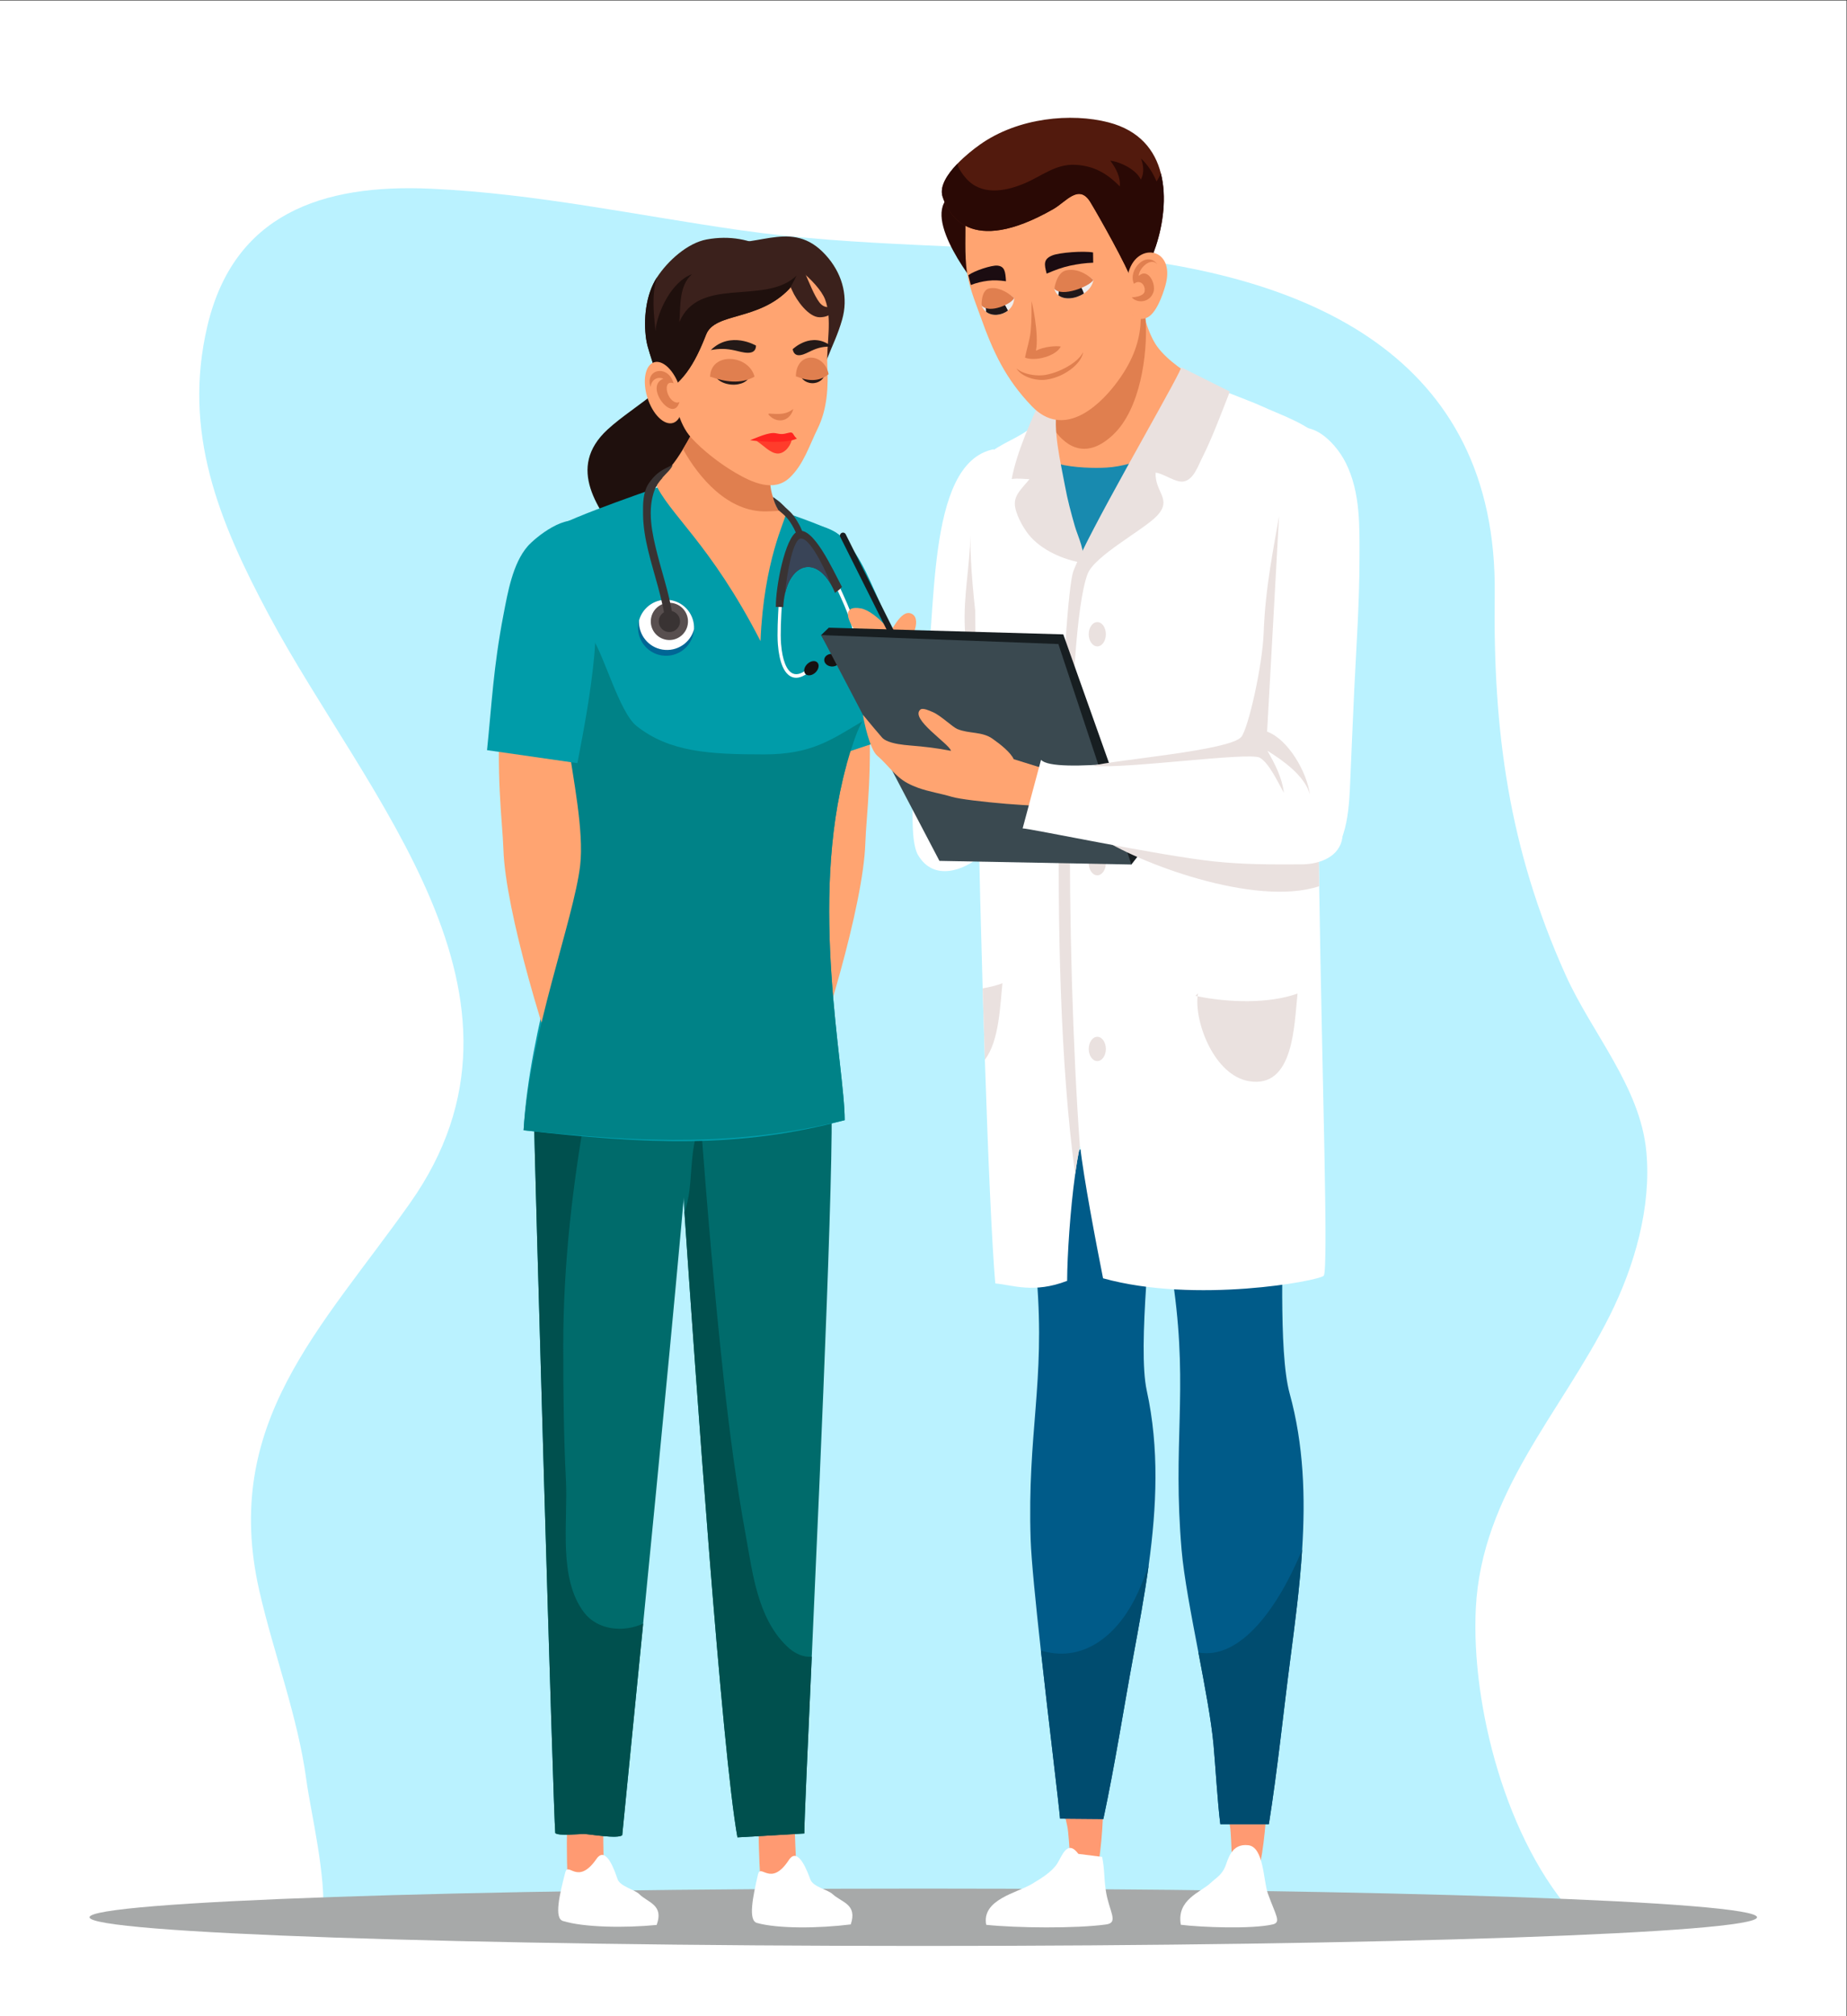 <?xml version="1.0" encoding="UTF-8" standalone="no"?>
<!-- Created with Inkscape (http://www.inkscape.org/) -->

<svg
   version="1.1"
   id="svg2"
   width="1600"
   height="1745.453"
   viewBox="0 0 1600 1745.453"
   sodipodi:docname="25872124_doctor_consultation_03.eps"
   xmlns:inkscape="http://www.inkscape.org/namespaces/inkscape"
   xmlns:sodipodi="http://sodipodi.sourceforge.net/DTD/sodipodi-0.dtd"
   xmlns="http://www.w3.org/2000/svg"
   xmlns:svg="http://www.w3.org/2000/svg">
  <rect x="0" y="0" width="1600" height="1745.453" fill="#333333" stroke="none"/>
  <defs
     id="defs6" />
  <sodipodi:namedview
     id="namedview4"
     pagecolor="#ffffff"
     bordercolor="#000000"
     borderopacity="0.25"
     inkscape:showpageshadow="2"
     inkscape:pageopacity="0.0"
     inkscape:pagecheckerboard="0"
     inkscape:deskcolor="#d1d1d1" />
  <g
     id="g8"
     inkscape:groupmode="layer"
     inkscape:label="ink_ext_XXXXXX"
     transform="matrix(1.333,0,0,-1.333,0,1745.453)">
    <g
       id="g10"
       transform="scale(0.1)">
      <path
         d="M 0,0 H 12000 V 13090.9 H 0 Z"
         style="fill:#ffffff00;fill-opacity:1;fill-rule:nonzero;stroke:none"
         id="path12" />
      <path
         d="m 2663.49,5279 c -576.53,-815.11 -1226.11,-1427.44 -978.4,-2515.5 92.8,-407.7 250.64,-816.1 306.02,-1230.6 27.31,-204.4 133.52,-635.298 106.02,-896.9 h 8151.07 c -461.99,494.8 -688.42,1388.2 -657.42,2011.9 37.31,750.52 550.32,1264.61 869.72,1900.45 160.9,320.19 272.8,706.38 238.3,1068.1 -40.1,420.62 -353.3,765.79 -524.4,1145.71 -370.77,823.17 -472.17,1588.2 -460.69,2468.61 20.33,1557.83 -1222.55,2085.83 -2591.52,2207.13 -770.38,68.3 -1543.75,51.9 -2307.09,160.7 -675.7,96.3 -1330.95,238.8 -2014.99,270 -711.32,32.5 -1281.44,-166.8 -1452.51,-892.1 -162.74,-689.9 74.7,-1268.63 399.83,-1876.5 636.23,-1189.46 1867.78,-2475.42 916.06,-3821"
         style="fill:#baf2ff;fill-opacity:1;fill-rule:nonzero;stroke:none"
         id="path14" />
      <path
         d="m 581.84,642.5 c 0,-102.801 2425.8,-186.199 5418.16,-186.199 2992.36,0 5418.2,83.398 5418.2,186.199 0,102.898 -2425.84,186.301 -5418.2,186.301 -2992.36,0 -5418.16,-83.403 -5418.16,-186.301"
         style="fill:#a7a9a9;fill-opacity:1;fill-rule:nonzero;stroke:none"
         id="path16" />
      <path
         d="m 3885.6,749.5 c 56.97,125.801 28.75,336.3 35.89,498.7 5.08,115.7 16.64,420.2 31.06,512.5 l -255.91,-281 c -9.72,-78.2 -21.8,-395.2 -3.02,-699.802 L 3885.6,749.5"
         style="fill:#ff9a72;fill-opacity:1;fill-rule:nonzero;stroke:none"
         id="path18" />
      <path
         d="m 3876.2,1021.4 c 64.04,92.5 122.04,-88.4 136.5,-130.099 17.17,-49.602 109.14,-66.801 141.8,-98.699 57.54,-56.204 160.94,-69.102 112.89,-199.903 C 4056.8,572 3791.75,576.898 3658.01,618.5 c -57.55,17.898 -22.59,168.699 15.12,314.301 19.26,74.299 80.49,-88.5 203.07,88.599"
         style="fill:#ffffff;fill-opacity:1;fill-rule:nonzero;stroke:none"
         id="path20" />
      <path
         d="m 4584.89,5924.26 c -35.52,-62.29 -98.87,-107.79 -105.97,-196.95 -50.39,-631.8 -191.25,-2082.38 -299.31,-3177.91 -73.76,-748.7 -132.29,-1331.5 -136.06,-1373.9 -28.43,-25.4 -209.38,6.6 -247.09,7.8 -28.08,0.9 -166.75,-14.5 -187.93,6 -12.95,144.2 -134.92,4385.07 -140.17,4721.84 -0.1,4.2 -0.1,8.66 -0.18,13.12 h 1116.71"
         style="fill:#006b6b;fill-opacity:1;fill-rule:nonzero;stroke:none"
         id="path22" />
      <path
         d="m 5142.97,742.801 c 53.66,127.199 19.88,336.799 22.75,499.499 2.03,115.7 5.54,420.4 17.53,513 l -248.42,-287.6 c -7.66,-78.4 -11.36,-395.6 15.43,-699.602 l 192.71,-25.297"
         style="fill:#ff9a72;fill-opacity:1;fill-rule:nonzero;stroke:none"
         id="path24" />
      <path
         d="m 5126.41,1014.3 c 61.58,94.1 124.34,-85.101 139.89,-126.499 18.47,-49.102 110.87,-63.903 144.35,-94.903 58.99,-54.597 162.71,-64.8 118.12,-196.796 -209.97,-26.301 -475.06,-28.301 -609.85,9.699 -58,16.398 -27.03,168 6.84,314.597 17.28,74.801 82.79,-86.3 200.65,93.902"
         style="fill:#ffffff;fill-opacity:1;fill-rule:nonzero;stroke:none"
         id="path26" />
      <path
         d="m 5275.31,2334.2 c -27.46,-608.7 -48.38,-1068.9 -48.38,-1147.5 l -434.5,-25.3 c -100.37,553 -271.15,2986.89 -344.56,4060.45 -19.25,281.39 -31.76,469.24 -34.57,505.46 -2.79,37.1 15.42,186.1 13.14,223.12 -6.83,112.16 -103.61,53.98 -97.21,163.52 4.46,76.65 45.67,164.93 53.54,243.16 2.1,20.55 1.93,40.42 -1.93,59.22 l 41.13,-14.78 112.09,-40.33 863.48,-318.83 c 34.74,-214.54 -60.46,-2337.71 -122.23,-3708.19"
         style="fill:#006b6b;fill-opacity:1;fill-rule:nonzero;stroke:none"
         id="path28" />
      <path
         d="m 5275.31,2334.2 c -27.46,-608.7 -48.38,-1068.9 -48.38,-1147.5 l -434.5,-25.3 c -100.37,553 -271.15,2986.89 -344.56,4060.45 65.27,169.22 21.27,419.19 106.84,570.12 41.82,-548.86 88.1,-1097.36 148.03,-1649.19 37.28,-344.3 82.52,-685.44 144.29,-1023.7 43.91,-239.98 75.42,-528.08 261.78,-711.88 58.97,-58.1 112.87,-75.6 166.5,-73"
         style="fill:#00504e;fill-opacity:1;fill-rule:nonzero;stroke:none"
         id="path30" />
      <path
         d="m 4179.61,2549.4 c -73.76,-748.7 -132.29,-1331.5 -136.06,-1373.9 -28.43,-25.4 -209.38,6.6 -247.09,7.8 -28.08,0.9 -166.75,-14.5 -187.93,6 -12.95,144.2 -134.92,4385.07 -140.17,4721.84 -0.1,4.2 -0.1,8.66 -0.18,13.12 h 346.83 c -92.74,-513.33 -154.68,-1035.5 -154.68,-1569.4 0,-292.93 2.8,-587.34 17.49,-874.95 13.74,-267.56 -52.66,-634.71 118.12,-858.31 86.98,-113.8 252.95,-131.5 383.67,-72.2"
         style="fill:#00504e;fill-opacity:1;fill-rule:nonzero;stroke:none"
         id="path32" />
      <path
         d="m 4815.14,10461.4 c -12.45,98.2 -70.77,182.2 -84.21,277.9 l -256.89,142.7 c -24.04,-267.4 -340.24,-405.8 -526.44,-578 -269.28,-249.2 -62.65,-518.57 112.93,-746.68 -47.15,228.66 159.24,390.56 356.43,440.27 143.72,36.21 232.83,70.41 322.69,199.81 55.97,80.6 88.45,161.7 75.49,264"
         style="fill:#1f100d;fill-opacity:1;fill-rule:nonzero;stroke:none"
         id="path34" />
      <path
         d="m 4921.62,5884.92 c 42.09,448.61 131.28,1155.02 131.94,1438.54 1.59,682.24 -133.1,868.27 -33.1,1348.63 4.11,19.73 12.01,27.34 21.32,29.57 l 597.23,-91.01 c 36.9,-507.84 -9.61,-808.73 -15.6,-993.42 -12.89,-398.76 -272.27,-1262.19 -456.28,-1732.31 h -245.51"
         style="fill:#ffa471;fill-opacity:1;fill-rule:nonzero;stroke:none"
         id="path36" />
      <path
         d="m 5713.75,8607.49 c -5.86,-95.55 -62.99,-106.4 -109.9,-198.53 -1.66,-3.07 -3.32,-6.04 -4.8,-9.1 -1.49,-2.46 -2.73,-4.91 -3.95,-7.35 -26.33,-47.34 -70.08,-115.41 -79.44,-158.46 -6.21,-28.69 -11.54,-66.93 -16.18,-113.21 -243.76,-895.09 -10.07,-1951.59 -10.07,-2301.57 -682.46,-183.74 -1283.29,-157.66 -2086.68,-65.62 39.38,682.37 308.17,1360.37 328.11,1745.35 10.33,200.28 -8.57,436.52 -38.57,677.92 -84.27,676.07 -256.28,1392.92 -118.91,1474.38 163.79,97.12 690.69,271.76 832.51,324.52 0,0 1001.39,-273.51 1070.41,-376.93 46.12,-69.21 103.87,-217.08 91.88,-288.74 -14,-82.94 155.74,-538.09 145.59,-702.66"
         style="fill:#009ca9;fill-opacity:1;fill-rule:nonzero;stroke:none"
         id="path38" />
      <path
         d="m 3973.29,5845.54 c -42.1,448.62 -131.29,1155.03 -131.95,1438.54 -1.58,682.25 133.1,868.28 33.1,1348.63 -4.1,19.73 -12,27.34 -21.31,29.58 l -597.23,-91.01 c -36.9,-507.85 9.6,-808.74 15.59,-993.42 12.9,-398.76 272.27,-1262.19 456.28,-1732.32 h 245.52"
         style="fill:#ffa471;fill-opacity:1;fill-rule:nonzero;stroke:none"
         id="path40" />
      <path
         d="m 5364.82,8162.68 c -86.29,219.58 -170.66,438.21 -232.46,666.6 -27.83,102.82 -47.86,217.22 -59.63,322.17 -11.22,100.07 15.38,208.62 -22.26,301.09 l 9.8,188.33 c 108.02,108.26 318.42,33.72 378.92,-9.42 125.5,-89.48 199.98,-276.74 262.22,-413.63 121.17,-266.54 219.83,-555.61 301.4,-843.22 l -637.99,-211.92"
         style="fill:#009ca9;fill-opacity:1;fill-rule:nonzero;stroke:none"
         id="path42" />
      <path
         d="m 4942.24,8930.58 c -328.22,639 -598.81,826.2 -686.95,1032.73 81.67,64.19 131.93,127.89 183.22,213.69 18.37,30.6 36.18,61.8 53.31,93.4 63.36,116.6 116.27,238.1 159.32,363.6 0.89,2.6 1.74,5.3 2.62,7.9 l 456.03,-366.7 c -78.34,-118.5 -162.31,-304.7 -126.06,-438.45 4.93,-18.29 123.34,-77.45 123.19,-80.51 -2.48,-40.39 -142.91,-300.4 -164.68,-825.66"
         style="fill:#ffa471;fill-opacity:1;fill-rule:nonzero;stroke:none"
         id="path44" />
      <path
         d="m 5063.17,9776.65 c -14.13,-1.48 -65.76,-3.34 -80.55,-3.75 -252.09,-6.45 -441.27,219.74 -544.11,404.1 18.37,30.6 36.18,61.8 53.31,93.4 63.36,116.6 116.27,238.1 159.32,363.6 0.89,2.6 1.74,5.3 2.62,7.9 l 456.03,-366.7 c -78.34,-118.5 -129.53,-254 -93.29,-387.72 4.94,-18.29 27.75,-89.3 46.67,-110.83"
         style="fill:#e07f4f;fill-opacity:1;fill-rule:nonzero;stroke:none"
         id="path46" />
      <path
         d="m 5603.85,8408.96 c -1.66,-3.07 -3.32,-6.04 -4.8,-9.11 -1.49,-2.45 -2.73,-4.9 -3.95,-7.34 -19.33,-37.36 -33.68,-75.78 -46.64,-112.96 -18.1,-52.24 -34.46,-105.17 -48.98,-158.71 -243.76,-895.09 -10.07,-1951.59 -10.07,-2301.57 -682.46,-167.56 -1283.29,-149.53 -2086.68,-65.62 39.38,622.09 326.37,1370.09 367.48,1719.19 26.25,223.12 -47.94,577.21 -77.94,797.26 12.58,67.63 21.33,137.37 25.54,210.08 14.43,252.07 -37.37,505.02 -29.84,749.57 l -0.88,1.05 c 2.98,-3.24 11.47,-12.86 14.71,-14.17 44.53,-17.16 115.57,-219.71 144.02,-260.83 80.75,-116.55 178.75,-487.96 291.87,-577.39 212.88,-168.16 472.4,-183.73 826.74,-183.73 307.21,0 433.11,91.87 639.42,214.28"
         style="fill:#008287;fill-opacity:1;fill-rule:nonzero;stroke:none"
         id="path48" />
      <path
         d="m 3752.43,8138.02 c 44.51,231.61 87.48,461.93 109.35,697.42 9.84,106.04 11.25,221.91 6.76,326.9 -4.29,100.13 -42.81,201.26 -22.94,299.04 l -49.13,229.35 c -109.64,85.11 -320.64,-90.44 -367.46,-144.36 -97.09,-111.82 -129.12,-298.72 -157.49,-446.2 -65.6,-341.22 -75.71,-580.63 -106.51,-877.93 l 587.42,-84.22"
         style="fill:#009ca9;fill-opacity:1;fill-rule:nonzero;stroke:none"
         id="path50" />
      <path
         d="m 4508.26,8988.69 c -15.76,-99.27 -109.02,-166.93 -208.27,-151.17 -99.24,15.76 -166.93,108.98 -151.17,208.27 1,6.37 2.34,12.58 3.97,18.69 23.8,88.9 111.41,147.23 204.26,132.49 92.91,-14.77 158.13,-97.36 153.21,-189.23 -0.33,-6.34 -0.98,-12.69 -2,-19.05"
         style="fill:#006695;fill-opacity:1;fill-rule:nonzero;stroke:none"
         id="path52" />
      <path
         d="m 4510.26,9007.74 c -23.8,-88.94 -111.4,-147.27 -204.27,-132.53 -92.86,14.75 -158.11,97.35 -153.2,189.27 23.8,88.9 111.41,147.23 204.26,132.49 92.91,-14.77 158.13,-97.36 153.21,-189.23"
         style="fill:#ffffff;fill-opacity:1;fill-rule:nonzero;stroke:none"
         id="path54" />
      <path
         d="m 4469.56,9039.45 c -10.47,-65.95 -72.43,-110.91 -138.38,-100.45 -65.96,10.48 -110.95,72.45 -100.46,138.39 10.47,65.96 72.42,110.92 138.38,100.46 65.97,-10.46 110.92,-72.42 100.46,-138.4"
         style="fill:#584f4f;fill-opacity:1;fill-rule:nonzero;stroke:none"
         id="path56" />
      <path
         d="m 4418.41,9047.56 c -5.99,-37.69 -41.42,-63.4 -79.12,-57.41 -37.7,5.98 -63.42,41.42 -57.42,79.12 5.97,37.7 41.41,63.43 79.1,57.41 37.7,-5.97 63.44,-41.39 57.44,-79.12"
         style="fill:#393333;fill-opacity:1;fill-rule:nonzero;stroke:none"
         id="path58" />
      <path
         d="m 4217.47,9956.99 c 64.08,93.81 130.75,98.41 151.56,120.11 7.51,-17.2 -52.49,-70 -65.12,-86.09 l 1.14,-1.04 c -20.78,-22.67 -38.76,-47.17 -48.86,-72.58 -53.52,-134.74 -17.75,-292.02 16.8,-426.89 38.6,-150.86 92.47,-301.4 104.8,-457.56 2.63,-33.04 -48.44,-38.76 -51.06,-5.74 -7,88.71 -28.81,175.56 -51.96,261.27 -40.79,150.76 -93.59,305.33 -95.83,463.06 -0.99,70.03 -1.41,146.99 38.53,205.46"
         style="fill:#393333;fill-opacity:1;fill-rule:nonzero;stroke:none"
         id="path60" />
      <path
         d="m 5220.04,9624.07 c -11.07,38.93 -31.96,75.02 -54.29,108.48 -26.36,39.47 -49.61,51.91 -82.16,86.39 -18.37,19.46 -39.09,30.96 -59.8,48.12 2.56,-21.12 17.51,-58.33 33.55,-84.57 8.62,-8.42 49.55,-37.62 73.48,-73.05 20.63,-30.53 39.42,-63.13 49.54,-98.78 7.41,-25.94 47.08,-12.54 39.68,13.41"
         style="fill:#393333;fill-opacity:1;fill-rule:nonzero;stroke:none"
         id="path62" />
      <path
         d="m 5245.71,8720.4 c -45.84,-33.65 -79.71,-31.39 -101.17,-22.15 -48.98,20.97 -79.87,93.59 -89.31,210.05 -5.69,70.45 0.35,179.04 4.76,258.34 2.17,38.74 4.39,78.8 3.14,85.42 0.38,-1.93 2.4,-5.41 6.34,-6.6 l 6.13,22.59 c 9.55,-2.84 9.17,-14.33 8.43,-37.2 -0.57,-16.13 -1.8,-38.63 -3.28,-64.66 -4.34,-78.55 -10.36,-186.12 -4.78,-254.8 8.59,-105.82 35.84,-173.75 76.74,-191.32 28.71,-12.3 65.18,1.28 105.49,39.37 l 13.03,-17.6 c -8.88,-8.36 -17.4,-15.47 -25.52,-21.44"
         style="fill:#ffffff;fill-opacity:1;fill-rule:nonzero;stroke:none"
         id="path64" />
      <path
         d="m 5315.95,8785.96 c 10.48,-18.7 -0.2,-47.97 -23.9,-65.41 -23.73,-17.39 -51.44,-16.3 -61.96,2.39 -10.48,18.7 0.19,48.02 23.92,65.4 23.69,17.41 51.41,16.33 61.94,-2.38"
         style="fill:#171111;fill-opacity:1;fill-rule:nonzero;stroke:none"
         id="path66" />
      <path
         d="m 5443.02,8790.38 c 53.22,-5.93 82.94,14.16 99,33.87 36.71,45.02 38.8,126.84 6.08,236.76 -19.79,66.5 -63.69,161.13 -95.72,230.17 -15.65,33.78 -31.86,68.69 -33.08,75.33 0.35,-1.96 -0.26,-6.18 -3.36,-9.33 l -13.52,17.09 c -7.62,-7.63 -3.21,-17.76 5.55,-37.99 6.22,-14.23 15.3,-33.81 25.83,-56.52 31.75,-68.42 75.25,-162.15 94.51,-226.98 29.74,-99.89 29.25,-175.64 -1.38,-213.2 -21.51,-26.4 -59.19,-33.55 -108.99,-20.7 l -5.48,-22.73 c 10.94,-2.85 21.14,-4.76 30.56,-5.77"
         style="fill:#ffffff;fill-opacity:1;fill-rule:nonzero;stroke:none"
         id="path68" />
      <path
         d="m 5356.56,8812.05 c -2.85,-22.44 17.16,-43.12 44.67,-46.17 27.52,-3.07 52.12,12.64 54.96,35.11 2.83,22.47 -17.15,43.1 -44.67,46.19 -27.5,3.04 -52.12,-12.67 -54.96,-35.13"
         style="fill:#171111;fill-opacity:1;fill-rule:nonzero;stroke:none"
         id="path70" />
      <path
         d="m 5471.97,9281.4 c -1.28,-0.7 -2.89,-0.9 -3.8,-2.08 -18.7,-23.9 -28.24,-21.79 -41.24,-35.88 -9.4,22.63 -19.47,42.85 -30.02,60.77 -101.12,170.91 -250.05,129.68 -294.59,-61.84 -6.39,-27.41 -10.61,-57.88 -12.27,-91.26 -26.67,1.84 -21.43,0.75 -48.22,1.6 -1.49,128.7 60.06,453.53 140.16,489.77 98.81,44.71 230.58,-249.07 289.98,-361.08"
         style="fill:#393333;fill-opacity:1;fill-rule:nonzero;stroke:none"
         id="path72" />
      <path
         d="m 5102.32,9242.37 c 8.78,113.29 47.45,330.91 94.05,352 3.28,1.48 6.72,2.2 10.28,2.2 68.2,0 182.48,-260.68 190.26,-292.36 -43.45,73.45 -95.74,107.72 -144.78,107.72 -65.07,0 -124.41,-60.34 -149.81,-169.56"
         style="fill:#394457;fill-opacity:1;fill-rule:nonzero;stroke:none"
         id="path74" />
      <path
         d="m 5410.78,9249.2 c -0.16,0 -2.01,7.11 -4.72,17.9 0.69,-0.81 1.21,-1.92 1.54,-3.22 2.37,-10.33 3.3,-14.68 3.18,-14.68"
         style="fill:#00cea9;fill-opacity:1;fill-rule:nonzero;stroke:none"
         id="path76" />
      <path
         d="m 5384.34,11416.5 c -218.74,266.9 -442.39,67.6 -693.19,107.7 l 120.38,-212.1 c 159.03,16.3 341.23,28.1 452.84,-105.9 102.79,-123.4 109.65,-297.5 106.39,-453.1 2.92,5.8 7.32,17 9.38,22.4 25.74,67.6 64.4,143.7 92.68,243.1 39.63,139.2 6.36,282.1 -88.48,397.9"
         style="fill:#3b211c;fill-opacity:1;fill-rule:nonzero;stroke:none"
         id="path78" />
      <path
         d="m 5376.39,10727.4 c -6.32,133.8 33.5,293.3 -14.02,421 -23.37,62.7 -97.07,135.9 -148.45,178.9 -80.7,67.4 -164.79,145.4 -282.34,138.6 -102.91,-5.9 -235.27,-50 -327.31,-102.1 -252.66,-143.2 -325.41,-500.2 -250.69,-751.7 34.76,-117 50.3,-263.3 138.1,-360.2 75.87,-83.7 188.58,-170 285.65,-227 109.26,-64.14 251.23,-129.85 353.71,-33.78 90.53,84.88 128.34,208.98 181.62,317.28 64.38,130.9 70.71,270.6 63.73,419"
         style="fill:#ffa471;fill-opacity:1;fill-rule:nonzero;stroke:none"
         id="path80" />
      <path
         d="m 4871.17,10657.8 c -3.39,-39.2 -57.06,-66.6 -119.92,-61.2 -62.87,5.4 -111.07,41.5 -107.7,80.7 3.36,39.2 57.06,66.6 119.9,61.2 62.86,-5.4 111.1,-41.6 107.72,-80.7"
         style="fill:#241917;fill-opacity:1;fill-rule:nonzero;stroke:none"
         id="path82" />
      <path
         d="m 4614.66,10646.6 6.12,-0.5 c 89.5,-31.5 193.96,-48.3 282.5,1.9 -37.69,145.4 -284.55,161.8 -288.62,-1.4"
         style="fill:#e07f4f;fill-opacity:1;fill-rule:nonzero;stroke:none"
         id="path84" />
      <path
         d="m 5361.11,10672.5 c -2.01,-39.3 -40.36,-69.3 -85.67,-66.9 -45.31,2.3 -80.42,36 -78.39,75.3 1.98,39.3 40.35,69.2 85.67,66.9 45.3,-2.3 80.42,-36 78.39,-75.3"
         style="fill:#241917;fill-opacity:1;fill-rule:nonzero;stroke:none"
         id="path86" />
      <path
         d="m 5172.11,10649.1 4.53,-0.3 c 66.38,-27.1 143.62,-38.9 208.25,15.5 -29.55,143.3 -211.76,147.8 -212.78,-15.2"
         style="fill:#e07f4f;fill-opacity:1;fill-rule:nonzero;stroke:none"
         id="path88" />
      <path
         d="m 4996.72,10408 -3.27,-5.8 c 54.2,-62.4 139.13,-47.7 162.26,36 -50.96,-39.7 -97.58,-33.3 -158.99,-30.2"
         style="fill:#e07f4f;fill-opacity:1;fill-rule:nonzero;stroke:none"
         id="path90" />
      <path
         d="m 4619.47,10820.6 0.35,0.3 h -0.5 c -1.16,-1.1 -1.09,-1.1 0.15,-0.3"
         style="fill:#241917;fill-opacity:1;fill-rule:nonzero;stroke:none"
         id="path92" />
      <path
         d="m 4913.14,10849.6 c 0,0 -165.21,97.6 -293.32,-28.7 58,10.2 98.01,10 157.64,-3.1 40.67,-9 134.13,-41.4 135.68,31.8"
         style="fill:#241917;fill-opacity:1;fill-rule:nonzero;stroke:none"
         id="path94" />
      <path
         d="m 5171.97,11269.1 c -13.55,-18.4 -27.7,-35.3 -42.22,-50.6 -199.98,-211.3 -483.82,-151.4 -540.87,-297.1 -72.7,-185.8 -155.63,-339.2 -340.51,-410.4 57.96,124 -31.41,260.4 -49.04,379.6 -18.89,127.7 -2.68,289.8 68.63,400 l 0.91,1.2 c 70.14,107.8 199.03,224.5 323.98,247.3 148.93,27.3 284.49,0.7 399.62,-64.9 101.13,-57.6 150.9,-142.4 169.95,-182.4 1.47,-3.2 2.78,-6.1 3.86,-8.7 3.96,-8.8 5.69,-14 5.69,-14"
         style="fill:#3b211c;fill-opacity:1;fill-rule:nonzero;stroke:none"
         id="path96" />
      <path
         d="m 5405.79,10842.8 -0.35,0.3 h 0.44 c 1.16,-0.8 1.14,-0.9 -0.09,-0.3"
         style="fill:#241917;fill-opacity:1;fill-rule:nonzero;stroke:none"
         id="path98" />
      <path
         d="m 5151.28,10826.1 c 0,0 123.38,121.6 254.16,17 -51.05,1.1 -85.02,-5.2 -133.37,-27.4 -32.98,-15.1 -106.76,-61.4 -120.79,10.4"
         style="fill:#241917;fill-opacity:1;fill-rule:nonzero;stroke:none"
         id="path100" />
      <path
         d="m 4916.1,10230.3 c 41.69,-23.7 88.57,-81.2 138.89,-81.6 49.52,-0.4 90.14,61.3 91.53,99.6 l -230.42,-18"
         style="fill:#ff3c2b;fill-opacity:1;fill-rule:nonzero;stroke:none"
         id="path102" />
      <path
         d="m 5178.96,10245.8 c -29.25,22.1 -18.51,47.4 -55.24,37.2 -38.56,-10.7 -50.8,-8.9 -82.86,-2.4 -43.17,8.7 -123.33,-29.1 -166.23,-45.2 56.18,-8.8 131.92,-10.8 154.44,-10.9 46.49,0 110.42,2.4 149.89,21.3"
         style="fill:#ff2420;fill-opacity:1;fill-rule:nonzero;stroke:none"
         id="path104" />
      <path
         d="m 5091.62,11324.6 -0.99,0.5 0.33,-1.3 c 3.73,-2.8 3.93,-2.6 0.66,0.8"
         style="fill:#241917;fill-opacity:1;fill-rule:nonzero;stroke:none"
         id="path106" />
      <path
         d="m 5324.94,11130.4 c -34.51,45.2 -67.71,132.7 -92.04,186.8 -65.7,146.1 -140.81,202.6 -297.23,215 l -111.56,-196.9 c 183.23,18.7 253.87,33.8 324.29,-128.4 25.68,-59.2 105.31,-174.1 179.26,-173.2 79.58,0.9 107.64,52.4 107.43,119.5 -8.88,-53.3 -68.99,-76.6 -110.15,-22.8"
         style="fill:#3b211c;fill-opacity:1;fill-rule:nonzero;stroke:none"
         id="path108" />
      <path
         d="m 5176.1,11304.5 -0.26,-0.5 0.45,0.4 c 1.81,2.5 1.75,2.6 -0.19,0.1"
         style="fill:#1f100d;fill-opacity:1;fill-rule:nonzero;stroke:none"
         id="path110" />
      <path
         d="m 5175.84,11304 c -3.12,-7.2 -6.23,-14.1 -9.56,-20.9 -11.18,-23.4 -23.36,-44.8 -36.53,-64.6 -199.98,-211.3 -483.82,-151.4 -540.87,-297.1 -72.7,-185.8 -155.63,-339.2 -340.51,-410.4 57.96,124 -31.41,260.4 -49.04,379.6 -18.89,127.7 -2.68,289.8 68.63,400 l 0.91,1.2 c -35.01,-115.6 -20.9,-225.1 -9.37,-347.4 11.26,127 108.78,324.4 237.3,368.5 -86.21,-74.6 -73.03,-208.5 -81.95,-310.5 126.03,297.3 540.78,114.4 747.57,289.4 4.57,3.8 9.06,8 13.42,12.2"
         style="fill:#1f100d;fill-opacity:1;fill-rule:nonzero;stroke:none"
         id="path112" />
      <path
         d="m 4207.31,10511.4 c 34.23,-108.8 108.94,-182.1 166.88,-163.9 57.93,18.3 77.16,121.2 42.96,229.9 -34.22,108.7 -108.95,182.1 -166.88,163.8 -57.95,-18.2 -77.19,-121.1 -42.96,-229.8"
         style="fill:#ffa471;fill-opacity:1;fill-rule:nonzero;stroke:none"
         id="path114" />
      <path
         d="m 4228.2,10580.4 c -39.94,117.2 113.45,149.9 149.13,24.5 -77.87,28.8 -43.7,-124.1 25.43,-125.5 l 12.34,3.9 c -39.34,-144.8 -232.76,102.2 -104.2,151.1 -39.86,17.5 -79.88,-8.8 -82.7,-54"
         style="fill:#e07f4f;fill-opacity:1;fill-rule:nonzero;stroke:none"
         id="path116" />
      <path
         d="m 6458,10176.7 c -452.28,-88.9 -363.36,-1111.56 -452.28,-1578.4 -48.62,-255.2 92.49,-142.2 67.34,-398.76 -14.66,-149.4 -78.39,-496.01 112.1,-555.73 418.26,-131.16 532.25,985.15 533.63,1216.59 L 6458,10176.7"
         style="fill:#ffffff;fill-opacity:1;fill-rule:nonzero;stroke:none"
         id="path118" />
      <path
         d="m 5963.02,8871.46 c 78.83,-153.85 -106.05,-1143.62 2.63,-1329.65 102.67,-175.71 301.59,-99.65 413.61,-2.01 160.4,139.79 200,385.4 297.93,575.3 l -714.17,756.36"
         style="fill:#ffffff;fill-opacity:1;fill-rule:nonzero;stroke:none"
         id="path120" />
      <path
         d="m 5945.4,8890.12 17.62,-18.66 c -4.86,9.45 -10.65,15.9 -17.62,18.66"
         style="fill:#ffffff;fill-opacity:1;fill-rule:nonzero;stroke:none"
         id="path122" />
      <path
         d="m 5594.45,9142.95 c -217.64,37.51 51,-287.84 91.74,-245.96 l 136.21,-35.56 c 42.62,75.96 -132.7,265.11 -227.95,281.52"
         style="fill:#ffa471;fill-opacity:1;fill-rule:nonzero;stroke:none"
         id="path124" />
      <path
         d="m 5927.58,9106.53 c -75.7,43.01 -142.64,-138.66 -177.97,-167.49 l 124.25,-36.62 c 41.56,8.32 120.95,165.92 53.72,204.11"
         style="fill:#ffa471;fill-opacity:1;fill-rule:nonzero;stroke:none"
         id="path126" />
      <path
         d="m 5944.74,8727.52 c 4.86,-9.71 0.92,-21.52 -8.79,-26.38 -9.7,-4.86 -21.52,-0.93 -26.38,8.78 l -448.73,896.8 c -4.84,9.71 -0.92,21.52 8.79,26.39 9.72,4.85 21.54,0.92 26.39,-8.79 l 448.72,-896.8"
         style="fill:#171e21;fill-opacity:1;fill-rule:nonzero;stroke:none"
         id="path128" />
      <path
         d="m 6305.83,9617.55 c -2.21,-195.43 -45.71,-392.79 -35.82,-599.34 10.48,-218.8 -17.66,-452.63 2.47,-664.45 l 133.4,-33.35 c 0,442.14 -100.05,853.01 -100.05,1297.14"
         style="fill:#eae1df;fill-opacity:1;fill-rule:nonzero;stroke:none"
         id="path130" />
      <path
         d="m 6860.4,1596.1 c 5.63,-92.4 52.23,-251.2 75.62,-363 16.13,-77.1 15.42,-348.901 61.77,-398.1 171.65,-182.102 175.87,587.1 173.15,670.8 l -310.54,90.3"
         style="fill:#ff9a72;fill-opacity:1;fill-rule:nonzero;stroke:none"
         id="path132" />
      <path
         d="m 7162.45,1034.6 -154.4,19.5 c -73.1,98.4 -106.82,-16.2 -138.05,-63.799 -37.09,-56.5 -109.38,-98.199 -163.16,-131 C 6612,801.598 6377.5,758.199 6409.08,593.5 c 189.45,-20.301 583.11,-25.102 779.64,2.398 84.58,11.903 17.68,86.5 -1.96,217.301 -13.52,89.899 -7.14,134 -24.31,221.401"
         style="fill:#ffffff;fill-opacity:1;fill-rule:nonzero;stroke:none"
         id="path134" />
      <path
         d="m 6697.77,3095.69 c 4.19,-130.39 32.7,-414.69 66.5,-720.89 52.7,-477.5 118.29,-1008.4 124.65,-1091.8 l 281.34,-2.5 c 74.96,349.5 131.08,712.9 194.81,1057.7 36,195 72.87,393.3 100.24,593.3 51.34,374.64 69.54,755.33 -12.99,1131.8 -61.68,281.39 37.65,1082.78 42.68,1379.97 5.01,293.49 -129.26,174.39 -10.94,437.93 l -790.29,-429.99 c 22.47,-219.49 26.34,-440.27 44.24,-663.09 54.62,-677.51 -62.77,-999.57 -40.24,-1692.43"
         style="fill:#005b89;fill-opacity:1;fill-rule:nonzero;stroke:none"
         id="path136" />
      <path
         d="m 6764.27,2374.8 c 52.7,-477.5 118.29,-1008.4 124.65,-1091.8 l 281.34,-2.5 c 74.96,349.5 131.08,712.9 194.81,1057.7 36,195 72.87,393.3 100.24,593.3 -20.54,-61.7 -44.08,-122.2 -70.86,-181.1 -112.55,-247.6 -320.38,-440 -583.97,-387.1 -15.16,3.1 -30.62,6.9 -46.21,11.5"
         style="fill:#004c6f;fill-opacity:1;fill-rule:nonzero;stroke:none"
         id="path138" />
      <path
         d="m 7929.87,1596.5 c 2.6,-92.6 44.02,-253.2 63.73,-365.8 13.59,-77.7 4.01,-349.302 48.73,-400.399 165.61,-189 194.92,579.599 194.92,663.299 l -307.38,102.9"
         style="fill:#ff9a72;fill-opacity:1;fill-rule:nonzero;stroke:none"
         id="path140" />
      <path
         d="m 8111.5,1110.5 c -108.96,12.1 -129.21,-89.1 -148.56,-137.199 -22.97,-57.199 -60.31,-74.602 -95.92,-108.403 -62.79,-59.398 -222.75,-107.296 -193.18,-271.097 131.84,-16.602 461.97,-29 596.49,2.199 57.87,13.5 20.49,57.199 -30.75,200.102 -30.21,84.296 -25.61,302.898 -128.08,314.398"
         style="fill:#ffffff;fill-opacity:1;fill-rule:nonzero;stroke:none"
         id="path142" />
      <path
         d="m 7630.03,4720.47 c 90.08,-672.81 -10.12,-1001.99 48.73,-1692.17 14.85,-174.1 62.74,-422.2 109.36,-666.4 42.35,-222.1 83.68,-441 98.16,-598.3 11.6,-125.9 26.59,-380.5 44.17,-516.5 h 315.42 c 56.44,353.9 93.45,720.3 138.87,1068.7 30.65,234.7 62.2,474.3 77.48,714.8 21.61,339.26 10.69,680.51 -81.04,1012.96 -76.35,276.9 -37.29,985.55 -47.89,1282.51 -10.43,293.28 -120.2,263.57 -15.98,534.39 l -766.26,-480.94 c 33.96,-217.64 49.4,-437.78 78.98,-659.05"
         style="fill:#005b89;fill-opacity:1;fill-rule:nonzero;stroke:none"
         id="path144" />
      <path
         d="m 7788.12,2361.9 c 42.35,-222.1 83.68,-441 98.16,-598.3 11.6,-125.9 26.59,-380.5 44.17,-516.5 h 315.42 c 56.44,353.9 93.45,720.3 138.87,1068.7 30.65,234.7 62.2,474.3 77.48,714.8 -153.3,-374.5 -400.03,-717.4 -674.1,-668.7"
         style="fill:#004c6f;fill-opacity:1;fill-rule:nonzero;stroke:none"
         id="path146" />
      <path
         d="m 8573,7338.7 c 17.67,-1202.7 61.7,-2490.97 29.4,-2529.71 -27.56,-33.12 -833.71,-183.41 -1434.06,-16.68 -42.45,213.64 -128,659.21 -149.16,861.23 -0.45,-1.95 -0.89,-3.89 -1.29,-5.84 -11.27,-51.41 -21.61,-112.76 -30.84,-179.51 -32.07,-230.65 -51.35,-525.26 -52.13,-692.55 -216.76,-83.37 -353.64,-27.07 -466.91,-16.68 -21.78,248.21 -46.07,797.65 -67.74,1453.13 -5,149.62 -9.84,304.73 -14.45,463.07 -43.96,1504.2 -70.36,3297.5 -27.02,3390.64 49.65,106.6 194.65,154.4 289.23,213.7 98.76,61.8 195.24,134.9 291.5,197.3 l 722.95,199.4 29.63,8.2 c 92.86,-57.5 200.96,-104.9 296.27,-143.4 84.37,-34 158.8,-61 203.87,-81.7 138.65,-63.7 308.28,-116.3 416.81,-233.4 217.04,-234.06 42.91,-661.01 -1.66,-961.23 -39.07,-263.16 -45.34,-865.11 -39.07,-1544.22 1.17,-125.16 2.78,-252.98 4.67,-381.75"
         style="fill:#ffffff;fill-opacity:1;fill-rule:nonzero;stroke:none"
         id="path148" />
      <path
         d="m 7802.37,10610.5 c -108.6,-157.1 -215.92,-319.6 -324.63,-481.8 -143.11,-213.4 -288.83,-426.31 -443.67,-625.61 -72.69,175.96 -122.94,376.48 -156.96,578.61 -12.89,76.4 -23.45,153.1 -32.01,228.8 -9.94,87.1 -17.17,172.8 -22.29,255.2 l 456.58,481.5 154.79,163.2 c -8.08,-18 -11.56,-41 -11.56,-67 0.05,-41.2 9.16,-89.7 23.15,-136.8 19.13,-64.5 47.48,-126.2 74.55,-163.3 71.19,-97.2 189.74,-166.7 282.05,-232.8"
         style="fill:#ffa471;fill-opacity:1;fill-rule:nonzero;stroke:none"
         id="path150" />
      <path
         d="m 7231.3,10268.4 c -164.83,-153.2 -295.99,-88.4 -386.2,42.1 -9.94,87.1 -17.17,172.8 -22.29,255.2 l 456.58,481.5 143.23,96.2 0.44,0.3 c 11.06,-26 19.33,-74.7 22.71,-137.1 11.36,-208.6 -32.61,-569.2 -214.47,-738.2"
         style="fill:#e07f4f;fill-opacity:1;fill-rule:nonzero;stroke:none"
         id="path152" />
      <path
         d="m 7477.74,10128.7 c -143.11,-213.4 -288.83,-426.31 -443.67,-625.61 -72.69,175.96 -122.94,376.48 -156.96,578.61 103.05,-26.7 238.78,-28.5 312.74,-24.3 103.49,5.8 196.02,37.8 287.89,71.3"
         style="fill:#188aaf;fill-opacity:1;fill-rule:nonzero;stroke:none"
         id="path154" />
      <path
         d="m 7992.28,10551 c -1.28,-3.3 -2.61,-6.6 -3.9,-10 -47.29,-121.2 -114.98,-300.4 -173.34,-414.7 -29.73,-58.3 -57.86,-147.69 -123.11,-159.03 -53.46,-9.33 -128.38,52.13 -181.96,57.23 -6.49,-128.37 112.72,-172.27 7.07,-282.1 -88.37,-91.86 -405.33,-257.73 -449.68,-377.14 -144.51,-389.04 -142.5,-2428.38 -49.47,-3717.56 -11.27,-51.41 -21.61,-112.76 -30.84,-179.51 -194.51,1419.22 -75.81,3745.01 -11.84,3915.75 89.1,237.47 598.56,1110.46 687.27,1292.26 9.73,19.8 14.4,31.4 13.01,33.1 l 316.79,-158.3"
         style="fill:#eae1df;fill-opacity:1;fill-rule:nonzero;stroke:none"
         id="path156" />
      <path
         d="m 6985.27,9676.23 c -24.45,85.3 -48.43,174.12 -64.29,261.93 -25.21,139.64 -84.48,376.64 -47.76,514.64 l -91.48,83.6 c -81.18,-170.8 -174.35,-378.4 -207.1,-553.55 38.18,5.8 77.55,0.91 115.36,-0.8 -41.46,-53.05 -95.8,-96.52 -95.02,-159.71 0.7,-58.9 50.46,-150.79 89.4,-199.34 81.91,-102.1 227.23,-164.21 348.17,-183.9 27.75,59.32 -29.84,176.34 -47.28,237.13"
         style="fill:#eae1df;fill-opacity:1;fill-rule:nonzero;stroke:none"
         id="path158" />
      <path
         d="m 6530.89,11856.6 h -260.26 c -337.66,-53 -26.33,-495.7 99.64,-649.2 -35.63,238.9 29.64,446.4 160.62,649.2"
         style="fill:#2a0905;fill-opacity:1;fill-rule:nonzero;stroke:none"
         id="path160" />
      <path
         d="m 7389.52,11333.4 c -23.51,227.9 -53.3,512.7 -211.28,698.7 -146.08,172.1 -499.33,171 -674.1,49.9 -57.61,-39.9 -154.64,-130.9 -169.07,-201.2 l -64.41,-128.8 c 9.86,-111.4 -3.52,-262.9 8.48,-386.4 12.09,-124.3 54.35,-219.5 94.41,-331.8 80.12,-224.4 160.63,-399.7 331.77,-577.7 201.23,-209.3 424.94,-10.2 539.29,136.8 225.39,289.8 170.36,493.7 144.91,740.5"
         style="fill:#ffa471;fill-opacity:1;fill-rule:nonzero;stroke:none"
         id="path162" />
      <path
         d="m 7105.57,11276 c -5.76,-36.5 -30.11,-66.9 -61.77,-87.8 -69.08,-45.8 -172.54,-47 -192.26,30.6 0,0 24.63,69.6 85.86,84.1 9.19,2.2 18.33,4.2 27.31,6.1 47.97,9.5 92.85,9.9 140.86,-33"
         style="fill:#eeeeee;fill-opacity:1;fill-rule:nonzero;stroke:none"
         id="path164" />
      <path
         d="m 6964.71,11309 c -8.98,-1.9 -18.12,-3.9 -27.31,-6.1 -33.28,-7.9 -55.69,-32 -69.27,-52.4 11.64,-22.2 14.87,-49.5 9.8,-73.9 40.23,-32.3 113.07,-23.4 165.87,11.6 -6.19,18.3 -14.88,37.2 -26.05,55.8 -15.58,26 -34,48.1 -53.04,65"
         style="fill:#20181a;fill-opacity:1;fill-rule:nonzero;stroke:none"
         id="path166" />
      <path
         d="m 6926.84,11337.8 c -61.26,-14.5 -75.27,-119 -75.27,-119 48.31,-57.9 231.03,16.2 254.03,57.2 -57.06,51 -120.27,75.7 -178.76,61.8"
         style="fill:#e07f4f;fill-opacity:1;fill-rule:nonzero;stroke:none"
         id="path168" />
      <path
         d="m 6590.51,11159.2 c 0.56,-34.3 -15.92,-62.5 -40.2,-81.7 -52.95,-42 -142.51,-41.4 -171.43,32 0,0 10.71,65.3 61.62,77.9 7.66,1.9 15.27,3.7 22.76,5.2 40.19,8.2 79.06,7.9 127.25,-33.4"
         style="fill:#eeeeee;fill-opacity:1;fill-rule:nonzero;stroke:none"
         id="path170" />
      <path
         d="m 6463.26,11192.6 c -7.49,-1.5 -15.1,-3.3 -22.76,-5.2 -27.65,-6.9 -43.42,-29.3 -52.09,-48.3 13.47,-21 20.46,-46.9 19.77,-69.7 39.84,-31.2 101.67,-24 142.13,8.1 -8.16,17.4 -18.61,35.3 -31.11,53.1 -17.48,24.7 -36.85,45.9 -55.94,62"
         style="fill:#20181a;fill-opacity:1;fill-rule:nonzero;stroke:none"
         id="path172" />
      <path
         d="m 6426.03,11220.4 c -50.92,-12.6 -47.15,-110.9 -47.15,-110.9 50.75,-55.3 197.96,11.5 211.67,49.7 -57.3,49 -115.92,73.3 -164.52,61.2"
         style="fill:#e07f4f;fill-opacity:1;fill-rule:nonzero;stroke:none"
         id="path174" />
      <path
         d="m 6805.86,11318.6 c 47.61,20.8 96.22,38.9 146.99,49.9 49.78,10.7 100.52,17.9 151.44,19.5 -0.36,22.2 -0.7,44.4 -0.93,66.6 -62.42,11.3 -216.84,-0.5 -263.15,-18.7 -60.69,-23.8 -54.74,-57.8 -38.18,-119.1 1.28,0.6 2.54,1.3 3.83,1.8"
         style="fill:#1b0c11;fill-opacity:1;fill-rule:nonzero;stroke:none"
         id="path176" />
      <path
         d="m 6534.41,11268 c -38.39,5.3 -76.84,7.7 -115,2.7 -37.39,-4.9 -74.58,-13.5 -110.45,-27.5 -5.32,21.3 -10.68,42.5 -16.1,63.7 40.7,29.8 151.31,65.5 188.15,62.3 48.31,-4.3 52.68,-38.4 56.53,-101.8 -1.03,0.2 -2.09,0.4 -3.13,0.6"
         style="fill:#1b0c11;fill-opacity:1;fill-rule:nonzero;stroke:none"
         id="path178" />
      <path
         d="m 6732.32,10816.4 c 21.49,112.5 -28.17,322.5 -28.17,322.5 -0.44,-66.3 0.29,-132.4 -6.49,-198.2 -5.9,-57.3 -25.42,-112 -36.53,-169.1 65.82,-26.4 202.27,9.7 232.5,72.1 -32.37,5.5 -109.51,-0.2 -161.31,-27.3"
         style="fill:#e07f4f;fill-opacity:1;fill-rule:nonzero;stroke:none"
         id="path180" />
      <path
         d="m 6606.03,10701.3 c 0,0 1.55,-1.3 4.46,-3.7 2.94,-2.3 7.29,-5.6 13.12,-9.3 5.82,-3.6 13.2,-7.5 21.79,-11.3 8.68,-3.7 18.71,-7.2 29.81,-10.3 22.2,-6.1 48.98,-10.4 77.29,-10.6 7.07,0 14.23,0.1 21.35,0.7 7.24,0.5 13.85,1.6 21.82,2.8 14.11,2.6 29.31,6.2 43.77,10.7 14.63,4.4 29.03,9.7 42.98,15.5 13.95,5.9 27.42,12.3 40.18,19 25.52,13.6 48.11,28.6 65.99,43.3 8.94,7.3 16.78,14.5 23.29,21.4 6.43,6.9 11.62,13.4 15.63,19 3.84,5.7 6.77,10.3 8.47,13.6 1.76,3.4 2.69,5.2 2.69,5.2 0,0 -0.32,-2 -0.96,-5.8 -0.77,-3.7 -2,-9.2 -4.57,-16 -2.61,-6.6 -6.12,-14.8 -11.49,-23.4 -5.23,-8.6 -11.86,-17.9 -20.07,-27.3 -16.3,-18.8 -38.45,-37.9 -64.63,-54.5 -13.05,-8.4 -27.11,-16.2 -41.9,-23 -14.76,-7 -30.31,-12.8 -46.2,-17.8 -16.07,-4.8 -32.01,-8.6 -48.95,-10.8 -7.56,-1 -16.43,-2 -24.59,-2 -8.25,-0.2 -16.34,0 -24.22,0.8 -15.74,1.3 -30.67,4.2 -44.51,7.9 -13.86,3.8 -26.58,8.5 -37.9,13.8 -11.33,5.2 -21.17,11.2 -29.42,17.1 -8.28,5.8 -14.77,11.8 -19.74,17.1 -5.04,5.1 -8.2,9.9 -10.45,12.9 -1.98,3.3 -3.04,5 -3.04,5"
         style="fill:#e07f4f;fill-opacity:1;fill-rule:nonzero;stroke:none"
         id="path182" />
      <path
         d="m 7362.62,11256.3 c -40.74,113.4 -217.83,428.1 -276,524 -75.03,123.7 -157.51,3.8 -241.97,-44.4 -549.86,-313.9 -683.97,-24.5 -718.9,80.5 -21.94,66 29.79,145.4 95.21,213.5 49.64,51.6 107.11,96.7 146.29,124.5 249.48,177.1 595.83,207.6 837.12,144.9 202.03,-52.5 301.47,-181.1 339.62,-330.8 79,-309.4 -103.57,-709 -181.37,-712.2"
         style="fill:#521a0d;fill-opacity:1;fill-rule:nonzero;stroke:none"
         id="path184" />
      <path
         d="m 7362.62,11256.3 c -40.74,113.4 -217.83,428.1 -276,524 -75.03,123.7 -157.51,3.8 -241.97,-44.4 -549.86,-313.9 -683.97,-24.5 -718.9,80.5 -21.94,66 29.79,145.4 95.21,213.5 8.75,-28.5 26.19,-58.7 55.97,-92.8 98.53,-112.7 249.75,-88.9 380.1,-34.3 112.7,47.1 202.91,127.6 330.04,121.1 121.98,-6.3 205.81,-54.9 290.11,-140.3 5.86,59.6 -25.66,120 -61.94,166.8 68.75,-7.6 170.72,-60.2 198.41,-122.5 22.86,38 18.67,94.6 1.22,137 46.28,-43.1 76.21,-91.2 101.22,-149.5 11.01,17.1 20.18,34.9 27.9,53.1 79,-309.4 -103.57,-709 -181.37,-712.2"
         style="fill:#2a0905;fill-opacity:1;fill-rule:nonzero;stroke:none"
         id="path186" />
      <path
         d="m 7334.81,11329.2 c -7.46,-25.3 -9.94,-104.9 -9.94,-104.9 -32.16,-78.9 18,-234.3 124.51,-195 63.63,23.5 106.79,149.6 124,210 69.81,244.9 -180.07,288.6 -238.57,89.9"
         style="fill:#ffa471;fill-opacity:1;fill-rule:nonzero;stroke:none"
         id="path188" />
      <path
         d="m 7369.39,11250.8 c 36.78,30.9 75.73,-4.9 69.1,-48.8 -5.43,-36.2 -83.36,-39.1 -83.36,-39.1 33.88,-39.8 116.86,-36 140.68,34 18.08,53 -34.19,161.6 -95.72,105.2 0.9,49 76.84,124.5 121.72,76 -72.84,92.4 -194.65,-37.6 -152.42,-127.3"
         style="fill:#e07f4f;fill-opacity:1;fill-rule:nonzero;stroke:none"
         id="path190" />
      <path
         d="m 7186.64,8975.14 c 0,-43.57 -24.94,-78.88 -55.67,-78.88 -30.77,0 -55.71,35.31 -55.71,78.88 0,43.57 24.94,78.89 55.71,78.89 30.73,0 55.67,-35.32 55.67,-78.89"
         style="fill:#eae1df;fill-opacity:1;fill-rule:nonzero;stroke:none"
         id="path192" />
      <path
         d="m 7186.64,7488.28 c 0,-43.56 -24.94,-78.87 -55.67,-78.87 -30.77,0 -55.71,35.31 -55.71,78.87 0,43.58 24.94,78.89 55.71,78.89 30.73,0 55.67,-35.31 55.67,-78.89"
         style="fill:#eae1df;fill-opacity:1;fill-rule:nonzero;stroke:none"
         id="path194" />
      <path
         d="m 7186.64,6281.8 c 0,-43.56 -24.94,-78.88 -55.67,-78.88 -30.77,0 -55.71,35.32 -55.71,78.88 0,43.58 24.94,78.89 55.71,78.89 30.73,0 55.67,-35.31 55.67,-78.89"
         style="fill:#eae1df;fill-opacity:1;fill-rule:nonzero;stroke:none"
         id="path196" />
      <path
         d="m 5828.28,8122.03 -492.01,847.53 49.77,48.05 1523.82,-43.43 503.65,-1415.93 -61.08,-78.64 -1524.15,642.42"
         style="fill:#171e21;fill-opacity:1;fill-rule:nonzero;stroke:none"
         id="path198" />
      <path
         d="M 6105.09,7503.19 5336.27,8969.56 6878,8911.46 7352.43,7479.61 6105.09,7503.19"
         style="fill:#3a4950;fill-opacity:1;fill-rule:nonzero;stroke:none"
         id="path200" />
      <path
         d="m 8573,7338.7 c -416.06,-137.89 -1187.46,154 -1438.95,325.9 l 1434.28,55.85 c 1.17,-125.16 2.78,-252.98 4.67,-381.75"
         style="fill:#eae1df;fill-opacity:1;fill-rule:nonzero;stroke:none"
         id="path202" />
      <path
         d="m 6885.85,8071.03 c -14.8,-41.47 -4.48,-168.51 -43.14,-203.16 -27.31,-24.41 -561.38,22.83 -655.61,50.92 -76.99,22.92 -148.57,33.08 -219.79,58.53 -23.36,8.32 -46.64,18.29 -70.08,30.89 -80.59,43.31 -126.87,118.82 -197.05,178.84 -48.47,41.38 -86.7,226 -91.24,259.07 -0.37,3.07 -0.53,4.82 -0.37,5.08 1.32,-1.66 2.63,-3.23 3.95,-4.9 42.43,-52.5 89.25,-106.57 118.56,-140.95 6.9,-8.14 16.71,-14.97 28.35,-20.74 42.86,-21.26 110.85,-28.35 152.41,-31.77 104.13,-8.57 172.27,-16.61 268.36,-34.99 -11.65,46.63 -270.72,208.94 -198.36,268.35 15.57,12.77 59.32,-7.87 81.71,-17.5 50.23,-21.7 126.44,-96.33 157.94,-109.28 76.99,-31.76 160.11,-14.88 228.18,-62.74 54.69,-38.5 117.95,-89.16 138.07,-133.08 l 298.11,-92.57"
         style="fill:#ffa471;fill-opacity:1;fill-rule:nonzero;stroke:none"
         id="path204" />
      <path
         d="m 8612.34,7859.4 c -103.65,398.31 -445,377.27 -790.99,339.57 -179.42,-19.55 -972.44,-134.78 -1056.02,-39.45 l -119.58,-445.34 c 45.23,0.26 888.75,-177.29 1246.25,-214.82 193.83,-20.34 370.43,-19.75 567.01,-18.82 121.99,0.59 246.71,51.7 264.55,172.95 12.48,84.8 -91.26,129.16 -111.22,205.91"
         style="fill:#ffffff;fill-opacity:1;fill-rule:nonzero;stroke:none"
         id="path206" />
      <path
         d="m 8745.79,10087.8 c -78.01,155.7 -264.69,321.5 -400.16,166.7 -179.11,-204.7 -119.05,-558.57 -220.74,-753.9 l -45.8,-377.82 c -22.84,-193.26 12.79,-421.39 11.49,-617.64 -1.46,-222.43 49.65,-458.24 128.75,-664.63 46.95,-122.56 238.89,-363.55 398.12,-306.84 146.36,52.14 151.83,367.61 157.46,492.57 8.92,197.09 16.38,395.91 26.06,593.12 13.69,279.14 33.25,558.34 33.75,837.99 0.37,213.16 7.99,436.97 -88.93,630.45"
         style="fill:#ffffff;fill-opacity:1;fill-rule:nonzero;stroke:none"
         id="path208" />
      <path
         d="m 8512.58,7934.73 c -18.49,140.66 -138.2,356.48 -278.11,407.91 l 77.82,1400.54 c -33.34,-200.07 -88.92,-455.73 -100.04,-755.84 -8.24,-222.44 -100.63,-621.94 -144.51,-678.05 -71,-90.81 -832.09,-150.16 -967.04,-188.96 208.73,-22.35 1019.71,91.93 1086.54,52.79 62.55,-36.63 119.98,-165.27 156.14,-227.31 -11.05,95.8 -57.19,185.96 -107.27,272.84 100.04,-62.41 242.67,-161.76 276.47,-283.92"
         style="fill:#eae1df;fill-opacity:1;fill-rule:nonzero;stroke:none"
         id="path210" />
      <path
         d="m 7768.66,6626.57 c 4.61,-0.99 9.3,-1.93 13.97,-2.88 0.7,6.74 1.57,13.28 2.7,19.55 l -16.67,-16.67"
         style="fill:#eae1df;fill-opacity:1;fill-rule:nonzero;stroke:none"
         id="path212" />
      <path
         d="m 7782.63,6623.69 c -18.47,-178.6 112.31,-513 332.56,-551.05 295.46,-51.03 294.86,370.56 317.09,568.94 -187.1,-66.95 -447.21,-59.01 -649.65,-17.89"
         style="fill:#eae1df;fill-opacity:1;fill-rule:nonzero;stroke:none"
         id="path214" />
      <path
         d="m 6514.65,6708.28 c -15.12,-135.16 -19.63,-373.86 -114.38,-496.19 -5,149.62 -9.84,304.73 -14.45,463.07 45.46,7.89 88.81,18.79 128.83,33.12"
         style="fill:#eae1df;fill-opacity:1;fill-rule:nonzero;stroke:none"
         id="path216" />
    </g>
  </g>
</svg>
